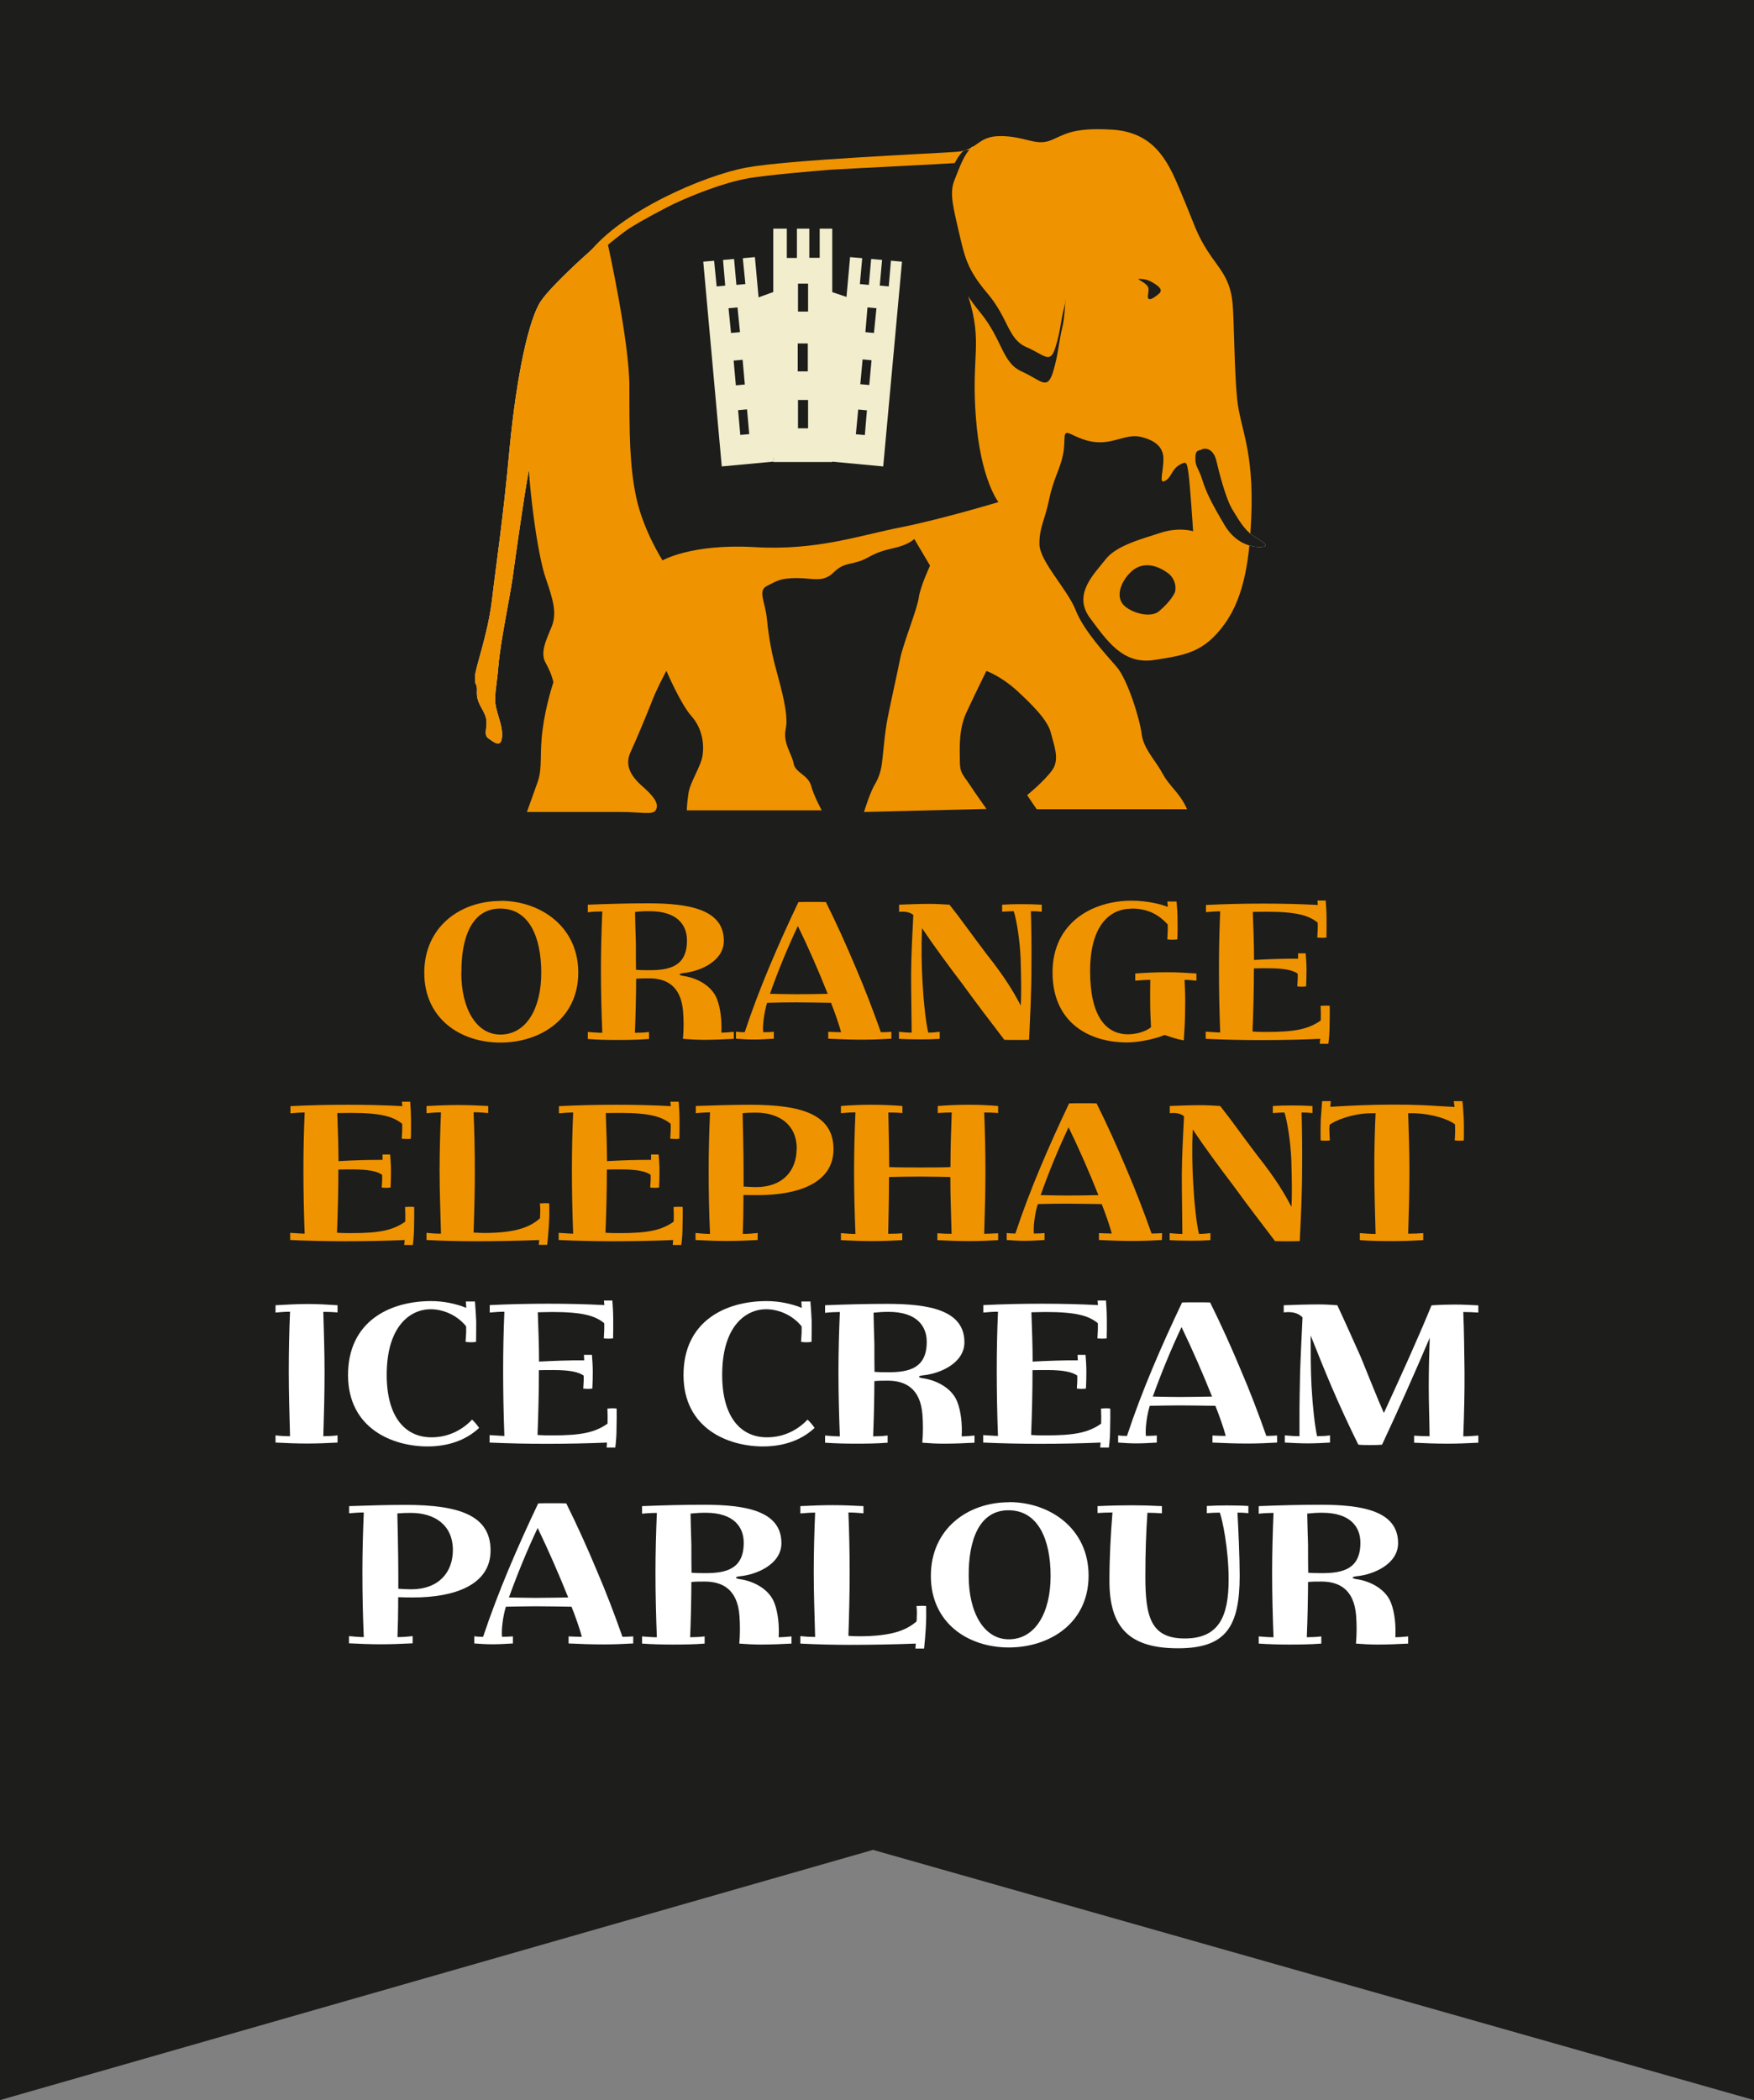 <?xml version="1.0" encoding="utf-8"?>
<!-- Generator: Adobe Illustrator 27.3.1, SVG Export Plug-In . SVG Version: 6.00 Build 0)  -->
<svg version="1.1" id="uuid-cfdae797-87ee-48fa-9c85-406f798444ae"
	 xmlns="http://www.w3.org/2000/svg" xmlns:xlink="http://www.w3.org/1999/xlink" x="0px" y="0px" viewBox="0 0 127 152"
	 style="enable-background:new 0 0 127 152;" xml:space="preserve">
<rect x="0" y="0" width="127" height="152" fill="#808080" stroke="none"/>
<style type="text/css">
	.st0{fill:#1D1D1B;}
	.st1{fill:#2D316C;}
	.st2{fill:#FFF7D8;}
	.st3{fill:#F09300;}
	.st4{fill:#F1EDCD;}
	.st5{fill:#FFFFFF;}
</style>
<polygon class="st0" points="127,152 63.21,133.89 0,152 0,0 127,0 "/>
<polygon class="st1" points="62.66,24.04 63.28,24.1 63.46,22.31 62.81,22.25 "/>
<polygon class="st1" points="52.75,22.31 52.93,24.1 53.58,24.04 53.4,22.25 "/>
<path class="st2" d="M87.03,32.51c0.47-0.14,0.88,0.18,1.04,0.83c0.16,0.69,0.65,2.67,1.14,3.5c0.49,0.81,0.87,1.47,1.48,1.91
	c0.63,0.41,1.2,0.71,0.83,0.81c-0.37,0.1-1.89,0.08-2.85-1.55c-0.97-1.63-1.34-2.4-1.61-3.26c-0.26-0.86-0.53-0.96-0.51-1.61
	c0.02-0.51,0.12-0.51,0.49-0.61"/>
<path class="st2" d="M82.41,20.2c0,0,0.49-0.08,1,0.22c0.49,0.28,0.85,0.57,0.49,0.85c-0.35,0.3-0.86,0.65-0.78,0.08
	s0.14-0.65-0.71-1.14"/>
<path class="st2" d="M45.49,15.9c-1.55,1.08-5.48,4.62-6.33,5.9c-0.86,1.28-1.75,5.33-2.26,10.64c-0.49,5.33-0.96,8.25-1.27,10.93
	c-0.32,2.67-1.22,4.91-1.24,5.64c-0.02,0.75,0.18,0.32,0.14,1.1c-0.02,0.8,0.47,1.18,0.65,1.82c0.18,0.65-0.22,1.22,0.18,1.51
	c0.41,0.29,0.9,0.69,0.98-0.04c0.08-0.73-0.21-1.3-0.41-2.14c-0.2-0.83,0.02-1.42,0.16-3.09c0.14-1.69,0.79-4.76,1.02-6.31
	c0.21-1.55,0.83-5.93,1.14-7.61c0.29-1.65,0.41-3.91,0.98-4.83c0.55-0.92,1.04-1.4,6.27-13.53"/>
<polygon class="st2" points="52.75,22.31 58.02,20.4 63.21,22.13 62.24,33.12 54.07,33.12 "/>
<rect x="55.99" y="16.55" class="st2" width="4.27" height="16.89"/>
<rect x="55.99" y="16.55" class="st2" width="4.27" height="16.89"/>
<rect x="56.97" y="16.13" class="st2" width="0.73" height="2.54"/>
<rect x="58.6" y="16.11" class="st2" width="0.75" height="2.55"/>
<rect x="57.78" y="20.53" class="st2" width="0.73" height="2.02"/>
<rect x="57.76" y="24.86" class="st2" width="0.73" height="2.02"/>
<rect x="57.78" y="28.95" class="st2" width="0.73" height="2.05"/>
<polygon class="st2" points="63.95,33.76 60.22,33.41 61.55,18.61 65.31,18.94 "/>
<polygon class="st2" points="63.95,33.76 60.22,33.41 61.55,18.61 65.31,18.94 "/>
<polygon class="st2" points="62.26,20.56 62.91,20.62 63.11,18.37 62.46,18.34 "/>
<polygon class="st2" points="63.7,20.67 64.35,20.73 64.54,18.51 63.9,18.45 "/>
<polygon class="st2" points="62.66,24.04 63.28,24.1 63.46,22.31 62.81,22.25 "/>
<rect x="61.78" y="26.63" transform="matrix(0.092 -0.996 0.996 0.092 30.084 86.89)" class="st2" width="1.8" height="0.65"/>
<polygon class="st2" points="61.97,31.43 62.62,31.49 62.77,29.7 62.14,29.64 "/>
<polygon class="st2" points="52.26,33.76 56.01,33.41 54.66,18.61 50.92,18.94 "/>
<polygon class="st2" points="52.26,33.76 56.01,33.41 54.66,18.61 50.92,18.94 "/>
<polygon class="st2" points="53.12,18.4 53.32,20.62 53.97,20.56 53.75,18.34 "/>
<polygon class="st2" points="51.67,18.51 51.89,20.73 52.51,20.67 52.32,18.45 "/>
<polygon class="st2" points="52.75,22.31 52.93,24.1 53.58,24.04 53.4,22.25 "/>
<polygon class="st2" points="53.12,26.1 53.28,27.89 53.93,27.83 53.77,26.04 "/>
<rect x="53.52" y="29.66" transform="matrix(0.996 -0.089 0.089 0.996 -2.504 4.908)" class="st2" width="0.65" height="1.8"/>
<path class="st2" d="M43.9,17.25c0,0,2.16-1.94,4.91-3.24c2.77-1.3,4.41-1.63,6.47-1.99c2.06-0.33,6.39-0.51,7.84-0.59
	c1.48-0.1,3.97-0.18,4.74-0.26c0.78-0.1,2.77-0.14-23.96,6.07"/>
<path class="st2" d="M69.77,10.9c-0.65,0.63-0.92,1.55-1.35,2.61s-0.08,2.28,0.35,4.19c0.43,1.93,0.57,2.93,2.2,4.91
	c1.63,1.99,1.57,3.62,2.99,4.27c1.42,0.63,1.85,1.42,2.28,0.06c0.41-1.34,0.41-2.2,0.7-3.34c0.28-1.12,0.36-5.9,0.36-7.53
	s-3.62-4.32-4.97-4.89C70.97,10.61,69.77,10.9,69.77,10.9"/>
<path class="st2" d="M70.38,10.63c-0.61,0.59-0.87,1.41-1.26,2.38c-0.41,0.96-0.08,2.06,0.31,3.79c0.42,1.75,0.55,2.65,2.07,4.44
	c1.53,1.81,1.47,3.28,2.79,3.87c1.34,0.57,1.73,1.28,2.12,0.06c0.39-1.22,0.39-2.01,0.67-3.03c0.27-1.02,0.33-5.35,0.33-6.82
	s-3.38-3.93-4.66-4.44C71.49,10.37,70.37,10.63,70.38,10.63"/>
<rect x="55.99" y="16.55" class="st1" width="4.27" height="16.89"/>
<polygon class="st1" points="63.95,33.76 60.22,33.41 61.55,18.61 65.31,18.94 "/>
<polygon class="st1" points="52.26,33.76 56.01,33.41 54.66,18.61 50.92,18.94 "/>
<path class="st3" d="M43.9,17.25c0,0,2.16-1.94,4.91-3.24c2.77-1.3,4.41-1.63,6.47-1.99c2.06-0.33,6.39-0.51,7.84-0.59
	c1.48-0.1,3.97-0.18,4.74-0.26c0.78-0.1,2.77-0.14-23.96,6.07"/>
<path class="st3" d="M38.95,56.53c0.34-1.02,0.1-1.95,0.34-3.75c0.24-1.81,0.78-3.4,0.78-3.4s-0.1-0.57-0.55-1.38
	c-0.47-0.79,0.1-1.81,0.45-2.71c0.34-0.93,0.1-1.83-0.45-3.42c-0.57-1.59-1.38-6.92-1.38-11.58s2.05-8.85,4.44-11.91
	c2.38-3.09,8.39-5.68,11.46-6.25c3.06-0.57,13.62-1.02,15.22-1.14c1.59-0.12,1.47-1.14,3.18-1.14s2.49,0.69,3.52,0.35
	c1.02-0.35,1.47-1.02,4.66-0.81c3.19,0.24,4.09,2.62,4.99,4.78c0.91,2.17,1.02,2.73,1.81,3.97c0.8,1.26,1.63,1.91,1.82,3.75
	c0.12,1.12,0.12,4.88,0.34,7.04c0.24,2.16,1.22,3.64,1.02,8.51c-0.12,2.83-0.45,5.68-1.93,7.72c-1.49,2.07-2.85,2.26-5.11,2.61
	c-2.26,0.34-3.4-1.38-4.66-3.07c-1.24-1.71,0.35-3.18,1.14-4.2c0.78-1.02,2.61-1.48,3.97-1.93s2.38-0.12,2.38-0.12
	s-0.22-3.4-0.34-4.21c-0.12-0.79-0.12-0.9-0.69-0.57c-0.55,0.35-0.55,0.92-1.02,1.14c-0.45,0.24-0.1-0.67-0.1-1.59
	s-0.69-1.36-1.59-1.59c-0.9-0.22-1.59,0.24-2.61,0.36c-1.02,0.12-1.81-0.24-2.5-0.57s-0.34,0.33-0.57,1.48
	c-0.24,1.14-0.69,1.71-1.02,3.3c-0.33,1.57-0.69,1.93-0.69,3.17s2.04,3.3,2.62,4.78c0.57,1.47,2.16,3.18,2.95,4.09
	c0.81,0.9,1.71,3.85,1.83,4.87s0.91,1.83,1.36,2.61c0.45,0.81,0.57,0.9,1.14,1.59s0.79,1.26,0.79,1.26H75.06l-0.69-1.02
	c0,0,1.26-1.02,1.83-1.83c0.55-0.79,0.1-1.81-0.12-2.71c-0.24-0.92-1.38-2.04-2.5-3.07c-1.14-1.02-2.16-1.38-2.16-1.38
	s-0.9,1.82-1.47,3.06c-0.57,1.26-0.45,2.73-0.45,3.52s0.22,0.92,0.67,1.59c0.45,0.69,1.26,1.82,1.26,1.82l-8.87,0.22
	c0,0,0.45-1.48,0.81-2.04c0.22-0.38,0.37-0.79,0.45-1.24c0.12-0.69,0.22-2.4,0.45-3.52c0.22-1.14,0.69-3.19,0.91-4.32
	c0.24-1.14,1.26-3.64,1.35-4.43c0.12-0.8,0.81-2.28,0.81-2.28l-1.14-1.93c0,0-0.33,0.34-1.14,0.57c-0.79,0.22-1.24,0.22-2.26,0.79
	c-1.02,0.57-1.59,0.24-2.4,1.02c-0.79,0.81-1.48,0.45-2.71,0.45s-1.47,0.23-2.16,0.57c-0.69,0.35-0.12,1.14,0,2.4
	c0.12,1.24,0.34,2.5,0.69,3.74c0.33,1.25,0.9,3.18,0.67,4.21c-0.22,1.02,0.45,1.81,0.57,2.49c0.12,0.69,1.02,0.81,1.26,1.59
	c0.21,0.79,0.78,1.81,0.78,1.81h-9.77c0,0,0-0.45,0.12-1.24c0.12-0.81,0.9-1.93,1.02-2.73c0.12-0.79,0-1.93-0.79-2.83
	c-0.81-0.9-1.83-3.3-1.83-3.3s-0.79,1.47-1.12,2.4c-0.36,0.9-1.02,2.5-1.49,3.52c-0.45,1.02,0.12,1.81,1.04,2.59
	c0.9,0.81,1,1.26,0.79,1.59c-0.24,0.35-1.02,0.12-2.5,0.12h-6.82c0,0,0.45-1.24,0.81-2.26 M84.6,41.51
	c-0.9-0.69-1.96-0.87-2.75-0.08c-0.81,0.81-1.08,1.89-0.39,2.46s1.93,0.81,2.46,0.35c0.92-0.77,1.16-1.39,1.16-1.39
	c0.18-0.85-0.47-1.34-0.47-1.34"/>
<path class="st0" d="M87.03,32.51c0.47-0.14,0.88,0.18,1.04,0.83c0.16,0.69,0.65,2.67,1.14,3.5c0.49,0.81,0.87,1.47,1.48,1.91
	c0.63,0.41,1.2,0.71,0.83,0.81c-0.37,0.1-1.89,0.08-2.85-1.55c-0.97-1.63-1.34-2.4-1.61-3.26c-0.26-0.86-0.53-0.96-0.51-1.61
	c0.02-0.51,0.12-0.51,0.49-0.61"/>
<path class="st3" d="M45.49,15.9c-1.55,1.08-5.48,4.62-6.33,5.9c-0.86,1.28-1.75,5.33-2.26,10.64c-0.49,5.33-0.96,8.25-1.27,10.93
	c-0.32,2.67-1.22,4.91-1.24,5.64c-0.02,0.75,0.18,0.32,0.14,1.1c-0.02,0.8,0.47,1.18,0.65,1.82c0.18,0.65-0.22,1.22,0.18,1.51
	c0.41,0.29,0.9,0.69,0.98-0.04c0.08-0.73-0.21-1.3-0.41-2.14c-0.2-0.83,0.02-1.42,0.16-3.09c0.14-1.69,0.79-4.76,1.02-6.31
	c0.21-1.55,0.83-5.93,1.14-7.61c0.29-1.65,0.41-3.91,0.98-4.83c0.55-0.92,1.04-1.4,6.27-13.53"/>
<path class="st0" d="M44.02,17.72c0,0,1.55,6.98,1.55,10.24s0,5.78,0.51,8.1c0.51,2.34,1.89,4.5,1.89,4.5s2.09-1.22,6.65-0.96
	c4.56,0.27,7.66-0.87,10.69-1.45c3.01-0.61,6.98-1.81,6.98-1.81s-1.3-1.65-1.63-6.13c-0.35-4.48,0.51-5.33-0.53-8.69
	c-1.02-3.38,0-4.48-0.18-6.82c-0.16-2.32,0.18-3.01-0.42-2.93c-0.61,0.08-8.14,0.43-9.32,0.51c-1.12,0.08-4.64,0.39-5.96,0.61
	c-1.97,0.34-4.21,1.3-5.17,1.73c-0.94,0.43-2.67,1.38-3.36,1.81C45.03,16.86,44.01,17.73,44.02,17.72"/>
<polygon class="st4" points="52.75,22.31 58.02,20.4 63.21,22.13 62.24,33.12 54.07,33.12 "/>
<rect x="55.99" y="16.55" class="st4" width="4.27" height="16.89"/>
<rect x="57.76" y="24.86" class="st0" width="0.73" height="2.02"/>
<rect x="57.78" y="28.95" class="st0" width="0.73" height="2.05"/>
<polygon class="st4" points="63.95,33.76 60.22,33.41 61.55,18.61 65.31,18.94 "/>
<polygon class="st0" points="62.66,24.04 63.28,24.1 63.46,22.31 62.81,22.25 "/>
<rect x="61.78" y="26.63" transform="matrix(0.092 -0.996 0.996 0.092 30.084 86.89)" class="st0" width="1.8" height="0.65"/>
<polygon class="st0" points="61.97,31.43 62.62,31.49 62.77,29.7 62.14,29.64 "/>
<polygon class="st4" points="52.26,33.76 56.01,33.41 54.66,18.61 50.92,18.94 "/>
<polygon class="st0" points="52.75,22.31 52.93,24.1 53.58,24.04 53.4,22.25 "/>
<polygon class="st0" points="53.12,26.1 53.28,27.89 53.93,27.83 53.77,26.04 "/>
<rect x="53.52" y="29.66" transform="matrix(0.996 -0.089 0.089 0.996 -2.504 4.908)" class="st0" width="0.65" height="1.8"/>
<path class="st0" d="M69.77,10.9c-0.65,0.63-0.92,1.55-1.35,2.61s-0.08,2.28,0.35,4.19c0.43,1.93,0.57,2.93,2.2,4.91
	c1.63,1.99,1.57,3.62,2.99,4.27c1.42,0.63,1.85,1.42,2.28,0.06c0.41-1.34,0.41-2.2,0.7-3.34c0.28-1.12,0.36-5.9,0.36-7.53
	s-3.62-4.32-4.97-4.89C70.97,10.61,69.77,10.9,69.77,10.9"/>
<path class="st3" d="M70.38,10.63c-0.61,0.59-0.87,1.41-1.26,2.38c-0.41,0.96-0.08,2.06,0.31,3.79c0.42,1.75,0.55,2.65,2.07,4.44
	c1.53,1.81,1.47,3.28,2.79,3.87c1.34,0.57,1.73,1.28,2.12,0.06c0.39-1.22,0.39-2.01,0.67-3.03c0.27-1.02,0.33-5.35,0.33-6.82
	s-3.38-3.93-4.66-4.44C71.49,10.37,70.37,10.63,70.38,10.63"/>
<path class="st0" d="M82.41,20.2c0,0,0.49-0.08,1,0.22c0.49,0.28,0.85,0.57,0.49,0.85c-0.35,0.3-0.86,0.65-0.78,0.08
	s0.14-0.65-0.71-1.14"/>
<rect x="56.97" y="16.13" class="st0" width="0.73" height="2.54"/>
<rect x="58.6" y="16.11" class="st0" width="0.75" height="2.55"/>
<rect x="57.78" y="20.53" class="st0" width="0.73" height="2.02"/>
<polygon class="st0" points="53.12,18.4 53.32,20.62 53.97,20.56 53.75,18.34 "/>
<polygon class="st0" points="51.67,18.51 51.89,20.73 52.51,20.67 52.32,18.45 "/>
<polygon class="st0" points="62.26,20.56 62.91,20.62 63.11,18.37 62.46,18.34 "/>
<polygon class="st0" points="63.7,20.67 64.35,20.73 64.54,18.51 63.9,18.45 "/>
<path class="st3" d="M36.26,65.2c2.84,0,5.61,1.84,5.61,5.19s-2.75,5.07-5.64,5.07s-5.51-1.73-5.51-5.05s2.59-5.2,5.52-5.2h0.01
	L36.26,65.2z M33.4,70.41c0,2.58,1.08,4.47,2.83,4.47c1.88,0,2.96-1.89,2.96-4.47s-0.87-4.65-2.97-4.65s-2.83,2.17-2.81,4.63l0,0
	L33.4,70.41z"/>
<path class="st3" d="M42.56,65.48c1.47-0.06,2.93-0.1,4.37-0.1c2.99,0,5.48,0.45,5.48,2.71c0,1.49-1.73,2.21-2.88,2.33
	c-0.41,0.04-0.44,0.16-0.03,0.22c0.86,0.12,2.02,0.64,2.42,1.68c0.26,0.68,0.35,1.6,0.31,2.42c0.28,0,0.61-0.03,0.9-0.06v0.51
	c-0.73,0.04-1.46,0.07-2.18,0.07c-0.45,0-1.03-0.03-1.5-0.07c0.06-0.64,0.06-1.35,0.01-1.98c-0.15-1.88-1.24-2.4-2.45-2.4
	c-0.32,0-0.63,0-0.95,0.03c0,0.38-0.01,1.3-0.03,2.1c-0.01,0.61-0.04,1.19-0.06,1.81c0.34,0,0.7-0.01,1.02-0.06v0.51
	c-0.74,0.06-1.52,0.07-2.26,0.07s-1.44-0.01-2.17-0.07v-0.51c0.35,0.03,0.7,0.06,1.05,0.06c-0.06-1.51-0.1-3.03-0.1-4.54
	c0-1.41,0.04-2.83,0.1-4.24c-0.33,0-0.71,0.01-1.05,0.06v-0.52L42.56,65.48z M49.74,68.06c0-1.08-0.67-2.11-2.7-2.11
	c-0.38,0-0.7,0.01-1.06,0.06c0.01,0.74,0.04,1.46,0.06,2.23c0,0.68,0,1.3,0.01,1.95c0.35,0.03,0.66,0.03,0.99,0.03
	c1.46,0,2.7-0.29,2.7-2.14l0,0V68.06z"/>
<path class="st3" d="M64.53,75.18c-0.67,0.04-1.4,0.07-2.08,0.07c-0.83,0-1.65-0.03-2.48-0.07v-0.5c0.31,0.01,0.63,0.03,0.93,0.03
	c-0.13-0.51-0.5-1.56-0.73-2.13c-0.84-0.01-1.69-0.03-2.53-0.03c-0.68,0-1.41,0.01-2.1,0.03c-0.2,0.66-0.34,1.62-0.28,2.13
	c0.26,0,0.52-0.01,0.77-0.03v0.5c-0.48,0.03-0.98,0.06-1.46,0.06c-0.44,0-0.86-0.03-1.28-0.06v-0.51c0.19,0.03,0.44,0.04,0.63,0.04
	c1.05-3.18,2.45-6.39,3.89-9.42c0.25-0.01,0.63-0.01,1.01-0.01s0.74,0,0.98,0.01c0.76,1.53,1.47,3.1,2.14,4.69
	c0.67,1.56,1.28,3.15,1.84,4.73c0.25,0,0.52-0.01,0.76-0.03v0.5L64.53,75.18z M55.75,71.93c0.63,0.01,1.27,0.03,1.88,0.03
	c0.76,0,1.54-0.01,2.3-0.03c-0.67-1.68-1.38-3.31-2.16-4.91C57.03,68.59,56.34,70.25,55.75,71.93z"/>
<path class="st3" d="M65.08,65.48c0.73-0.03,1.53-0.06,2.23-0.06c0.51,0,0.95,0.03,1.44,0.06c0.89,1.12,1.56,2.1,2.68,3.57
	c1.37,1.73,1.98,2.78,2.48,3.73c0.04-0.8,0.04-1.56-0.01-3.39c-0.06-1.43-0.31-2.87-0.5-3.44c-0.29,0-0.6,0.03-0.84,0.04v-0.51
	c0.44-0.03,0.9-0.04,1.37-0.04s1.02,0.01,1.5,0.04v0.51c-0.26-0.03-0.52-0.04-0.79-0.04c0.03,0.87,0.06,2.61,0.04,4.15
	c0,1.72-0.09,3.42-0.17,5.16c-0.28,0.01-0.58,0.01-0.89,0.01s-0.6,0-0.9-0.01c-0.98-1.28-2.04-2.67-3.02-4.02
	c-1.02-1.34-2.08-2.78-2.94-4.06c-0.06,1.33-0.04,2.67,0.04,3.99c0.07,1.3,0.22,2.75,0.41,3.57c0.28,0,0.57-0.03,0.83-0.06v0.51
	c-0.45,0.03-0.89,0.04-1.35,0.04c-0.51,0-1.09-0.01-1.6-0.04v-0.51c0.31,0.03,0.63,0.06,0.92,0.06c-0.01-1.43-0.04-2.84-0.04-4.27
	c0.01-1.43,0.09-2.81,0.16-4.25c-0.29-0.23-0.67-0.26-1.03-0.22v-0.51L65.08,65.48z"/>
<path class="st3" d="M81.92,65.77c-1.6,0-2.99,1.25-2.99,4.52s1.15,4.57,2.75,4.57c0.55,0,1.24-0.17,1.66-0.51
	c-0.03-0.61-0.06-1.17-0.06-1.78c-0.01-0.55,0-1.09,0.01-1.65c-0.34,0-0.74,0.03-1.09,0.06v-0.52c0.77-0.06,1.57-0.09,2.33-0.09
	c0.7,0,1.4,0.04,2.1,0.09v0.52c-0.29-0.03-0.57-0.06-0.86-0.06c0.03,0.66,0.06,1.33,0.04,1.98c0,0.84-0.04,1.57-0.1,2.4
	c-0.45-0.07-0.92-0.23-1.38-0.39c-0.7,0.29-1.88,0.54-2.72,0.54c-2.77,0-5.4-1.44-5.4-5.07s2.93-5.19,5.71-5.19
	c1.14,0,2.13,0.25,2.64,0.45l-0.04-0.39h0.67c0.04,0.39,0.07,0.87,0.07,1.28c0.01,0.44,0.01,0.98-0.01,1.46
	c-0.22,0.03-0.47,0.03-0.73,0c0.03-0.42,0.04-0.79,0.03-1.08c-0.54-0.58-1.28-1.15-2.61-1.15h-0.01L81.92,65.77z"/>
<path class="st3" d="M95.56,75.55l0.03-0.36c-1.35,0.06-2.84,0.09-4.31,0.09c-1.33,0-2.67-0.03-3.98-0.09v-0.52
	c0.31,0.01,0.76,0.06,1.05,0.06c-0.06-1.53-0.09-3.09-0.09-4.63c0-1.38,0.03-2.77,0.09-4.14c-0.35,0-0.68,0.03-1.03,0.06V65.5
	c1.38-0.07,2.8-0.1,4.14-0.1s2.69,0.03,3.96,0.1l-0.03-0.32h0.6c0.03,0.42,0.06,0.86,0.06,1.28c0.01,0.47,0,0.93-0.01,1.4
	c-0.22,0.03-0.47,0.01-0.66,0c0.03-0.42,0.04-0.73,0.03-1.08c-0.64-0.52-1.52-0.79-3.69-0.79c-0.35,0-0.67,0.01-1.01,0.01
	c0.04,1.17,0.09,2.37,0.09,3.48c1.09-0.06,2.17-0.1,3.19-0.09V69h0.55c0.03,0.39,0.06,0.8,0.06,1.17c0,0.41-0.01,0.82-0.03,1.22
	c-0.2,0.03-0.44,0.03-0.64,0c0.03-0.34,0.04-0.63,0.03-0.92c-0.36-0.25-0.95-0.39-2.16-0.39c-0.34,0-0.66,0-1.01,0.01
	c0,1.57-0.04,3.09-0.1,4.57c0.36,0.03,0.7,0.03,1.05,0.03c1.98,0,2.99-0.19,3.89-0.83c0.01-0.32,0.01-0.68-0.01-1.06
	c0.23-0.01,0.44-0.03,0.66,0c0.01,0.39,0,0.86-0.01,1.4c0,0.45-0.03,0.92-0.09,1.35L95.56,75.55L95.56,75.55z"/>
<path class="st3" d="M29.27,90.11l0.03-0.36c-1.35,0.06-2.84,0.09-4.31,0.09c-1.33,0-2.67-0.03-3.98-0.09v-0.52
	c0.31,0.01,0.76,0.06,1.05,0.06c-0.06-1.53-0.09-3.09-0.09-4.63c0-1.38,0.03-2.77,0.09-4.14c-0.35,0-0.68,0.03-1.03,0.06v-0.52
	c1.38-0.07,2.8-0.1,4.14-0.1s2.69,0.03,3.96,0.1l-0.03-0.32h0.6c0.03,0.42,0.06,0.86,0.06,1.28c0.01,0.47,0,0.93-0.01,1.4
	c-0.22,0.03-0.47,0.01-0.66,0c0.03-0.42,0.04-0.73,0.03-1.08c-0.64-0.52-1.51-0.79-3.69-0.79c-0.35,0-0.67,0.01-1.01,0.01
	c0.04,1.17,0.09,2.37,0.09,3.48c1.09-0.06,2.17-0.1,3.19-0.09v-0.39h0.55c0.03,0.39,0.06,0.8,0.06,1.17c0,0.41-0.01,0.82-0.03,1.22
	c-0.2,0.03-0.44,0.03-0.64,0c0.03-0.34,0.04-0.63,0.03-0.92c-0.36-0.25-0.95-0.39-2.16-0.39c-0.34,0-0.66,0-1.01,0.01
	c0,1.57-0.04,3.09-0.1,4.57c0.36,0.03,0.7,0.03,1.05,0.03c1.98,0,2.99-0.19,3.89-0.83c0.01-0.32,0.01-0.68-0.01-1.06
	c0.23-0.01,0.44-0.03,0.66,0c0.01,0.39,0,0.86-0.01,1.4c0,0.45-0.03,0.92-0.09,1.35L29.27,90.11L29.27,90.11z"/>
<path class="st3" d="M30.9,80.05c0.77-0.04,1.53-0.07,2.27-0.07s1.46,0.03,2.18,0.07v0.51c-0.35-0.03-0.7-0.06-1.06-0.06
	c0.06,1.43,0.09,2.86,0.09,4.28c0,1.5-0.04,2.99-0.09,4.43c0.25,0.01,0.5,0.03,0.74,0.03c2.45,0,3.39-0.48,4.06-1.05
	c0.03-0.19,0.01-0.35,0.03-0.55c0-0.17-0.01-0.36-0.03-0.54c0.25-0.01,0.45-0.03,0.68,0c0.01,0.51,0.01,0.98-0.03,1.62
	c-0.03,0.45-0.07,0.93-0.12,1.38h-0.61l0.03-0.35c-1.53,0.06-3.1,0.09-4.66,0.09c-1.15,0-2.33-0.03-3.5-0.09v-0.52
	c0.36,0.04,0.7,0.06,1.05,0.06c-0.04-1.51-0.1-3.04-0.1-4.57c0-1.4,0.04-2.8,0.1-4.21c-0.32,0-0.68,0.03-1.05,0.06v-0.51L30.9,80.05
	z"/>
<path class="st3" d="M48.71,90.11l0.03-0.36c-1.35,0.06-2.84,0.09-4.31,0.09c-1.33,0-2.67-0.03-3.98-0.09v-0.52
	c0.31,0.01,0.76,0.06,1.05,0.06c-0.06-1.53-0.09-3.09-0.09-4.63c0-1.38,0.03-2.77,0.09-4.14c-0.35,0-0.68,0.03-1.03,0.06v-0.52
	c1.38-0.07,2.8-0.1,4.14-0.1s2.69,0.03,3.96,0.1l-0.03-0.32h0.6c0.03,0.42,0.06,0.86,0.06,1.28c0.01,0.47,0,0.93-0.01,1.4
	c-0.22,0.03-0.47,0.01-0.66,0c0.03-0.42,0.04-0.73,0.03-1.08c-0.64-0.52-1.52-0.79-3.69-0.79c-0.35,0-0.67,0.01-1.01,0.01
	c0.04,1.17,0.09,2.37,0.09,3.48c1.09-0.06,2.17-0.1,3.19-0.09v-0.39h0.55c0.03,0.39,0.06,0.8,0.06,1.17c0,0.41-0.01,0.82-0.03,1.22
	c-0.2,0.03-0.44,0.03-0.64,0c0.03-0.34,0.04-0.63,0.03-0.92c-0.36-0.25-0.95-0.39-2.16-0.39c-0.34,0-0.66,0-1.01,0.01
	c0,1.57-0.04,3.09-0.1,4.57c0.36,0.03,0.7,0.03,1.05,0.03c1.98,0,2.99-0.19,3.89-0.83c0.01-0.32,0.01-0.68-0.01-1.06
	c0.23-0.01,0.44-0.03,0.66,0c0.01,0.39,0,0.86-0.01,1.4c0,0.45-0.03,0.92-0.09,1.35h-0.61L48.71,90.11z"/>
<path class="st3" d="M50.36,80.05c1.19-0.04,2.65-0.09,3.96-0.09c3.82,0,6.03,0.74,6.03,3.22s-2.62,3.32-5.46,3.32
	c-0.36,0-0.68,0-1.06-0.01c0,0.39,0,0.83-0.01,1.25c0,0.52-0.03,0.96-0.04,1.57c0.32,0,0.74-0.03,1.08-0.07v0.51
	c-0.77,0.04-1.5,0.07-2.24,0.07s-1.51-0.03-2.26-0.07v-0.51c0.35,0.03,0.7,0.07,1.05,0.07c-0.07-1.54-0.1-3.07-0.1-4.6
	c0-1.4,0.04-2.8,0.1-4.2c-0.34,0-0.7,0.03-1.03,0.06v-0.52L50.36,80.05z M57.69,83.15c0-1.76-1.28-2.62-2.97-2.62
	c-0.32,0-0.66,0.01-0.95,0.04c0.03,1.02,0.04,2.01,0.06,3.04c0.01,0.77,0.01,1.53,0.01,2.27c0.31,0.01,0.6,0.04,0.9,0.04
	c1.97,0,2.94-1.22,2.94-2.77l0,0H57.69z"/>
<path class="st3" d="M60.89,80.05c0.73-0.06,1.46-0.09,2.19-0.09s1.53,0.03,2.26,0.09v0.51c-0.32-0.03-0.71-0.04-1.02-0.04
	c0.03,1.33,0.06,2.64,0.06,3.95c0.77,0.03,1.53,0.03,2.3,0.03c0.71,0,1.43,0,2.14-0.03c0-1.31,0.04-2.62,0.09-3.95
	c-0.34,0-0.67,0.01-1.01,0.04v-0.51c0.74-0.06,1.53-0.09,2.27-0.09c0.7,0,1.41,0.03,2.1,0.09v0.51c-0.31-0.03-0.7-0.04-1.01-0.04
	c0.06,1.4,0.09,2.81,0.09,4.22c0,1.51-0.04,3.04-0.09,4.56c0.31,0,0.7-0.03,1.01-0.04v0.5c-0.68,0.04-1.4,0.07-2.1,0.07
	c-0.77,0-1.53-0.03-2.3-0.07v-0.5c0.35,0.03,0.73,0.04,1.03,0.04c-0.03-1.35-0.09-2.74-0.09-4.11c-0.61-0.01-1.37-0.03-2.14-0.03
	s-1.53,0.01-2.3,0.03c0,1.37-0.03,2.74-0.06,4.11c0.34,0,0.7-0.01,1.02-0.04v0.5c-0.7,0.04-1.49,0.07-2.2,0.07s-1.49-0.03-2.24-0.07
	v-0.51c0.33,0.03,0.71,0.06,1.05,0.06c-0.06-1.51-0.1-3.04-0.1-4.56c0-1.41,0.04-2.83,0.1-4.24c-0.35,0-0.7,0.03-1.05,0.06
	L60.89,80.05L60.89,80.05z"/>
<path class="st3" d="M84.13,89.75c-0.67,0.04-1.4,0.07-2.08,0.07c-0.83,0-1.65-0.03-2.48-0.07v-0.5c0.31,0.01,0.63,0.03,0.93,0.03
	c-0.13-0.51-0.5-1.56-0.73-2.13c-0.84-0.01-1.69-0.03-2.53-0.03c-0.68,0-1.41,0.01-2.1,0.03c-0.2,0.66-0.34,1.62-0.28,2.13
	c0.26,0,0.52-0.01,0.77-0.03v0.5c-0.48,0.03-0.98,0.06-1.46,0.06c-0.44,0-0.86-0.03-1.28-0.06v-0.51c0.19,0.03,0.44,0.04,0.63,0.04
	c1.05-3.18,2.45-6.39,3.89-9.42c0.25-0.01,0.63-0.01,1.01-0.01s0.74,0,0.98,0.01c0.76,1.53,1.47,3.1,2.14,4.69
	c0.67,1.56,1.28,3.15,1.84,4.73c0.25,0,0.52-0.01,0.76-0.03L84.13,89.75L84.13,89.75z M75.35,86.5c0.63,0.01,1.27,0.03,1.88,0.03
	c0.76,0,1.54-0.01,2.3-0.03c-0.67-1.68-1.38-3.31-2.16-4.91C76.63,83.16,75.94,84.82,75.35,86.5z"/>
<path class="st3" d="M84.68,80.05c0.73-0.03,1.53-0.06,2.23-0.06c0.51,0,0.95,0.03,1.44,0.06c0.89,1.12,1.56,2.1,2.68,3.57
	c1.37,1.73,1.98,2.78,2.48,3.73c0.04-0.8,0.04-1.56-0.01-3.39c-0.06-1.43-0.31-2.87-0.5-3.44c-0.29,0-0.6,0.03-0.84,0.04v-0.51
	c0.44-0.03,0.9-0.04,1.37-0.04s1.02,0.01,1.5,0.04v0.51c-0.26-0.03-0.52-0.04-0.79-0.04c0.03,0.87,0.06,2.61,0.04,4.15
	c0,1.72-0.09,3.42-0.17,5.16c-0.28,0.01-0.58,0.01-0.89,0.01s-0.6,0-0.9-0.01c-0.98-1.28-2.04-2.67-3.02-4.02
	c-1.02-1.34-2.08-2.78-2.94-4.06c-0.06,1.33-0.04,2.67,0.04,3.99c0.07,1.3,0.22,2.75,0.41,3.57c0.28,0,0.57-0.03,0.83-0.06v0.51
	c-0.45,0.03-0.89,0.04-1.35,0.04c-0.51,0-1.09-0.01-1.6-0.04v-0.51c0.31,0.03,0.63,0.06,0.92,0.06c-0.01-1.43-0.04-2.84-0.04-4.27
	c0.01-1.43,0.09-2.81,0.16-4.25c-0.29-0.23-0.67-0.26-1.03-0.22v-0.51L84.68,80.05z"/>
<path class="st3" d="M105.89,79.7c0.04,0.39,0.07,0.8,0.09,1.19c0.03,0.61,0.01,1.11,0.01,1.65c-0.19,0.03-0.38,0.03-0.66,0
	c0.01-0.17,0.03-0.45,0.03-0.61c0-0.17,0-0.39-0.01-0.55c-0.45-0.36-1.62-0.76-2.87-0.8c-0.17,0-0.38-0.01-0.52-0.01
	c0.04,1.37,0.09,2.74,0.09,4.12c0,1.53-0.04,3.07-0.09,4.6c0.36,0,0.73-0.01,1.09-0.04v0.51c-0.73,0.04-1.46,0.07-2.19,0.07
	c-0.8,0-1.6-0.01-2.4-0.07v-0.51c0.38,0.03,0.76,0.06,1.14,0.06c-0.04-1.53-0.09-3.09-0.09-4.62c-0.01-1.3,0.03-2.83,0.09-4.12
	c-0.16,0-0.35,0.01-0.5,0.01c-1.22,0.04-2.42,0.51-2.83,0.83c-0.01,0.16-0.03,0.36-0.01,0.52c0,0.19,0.01,0.44,0.03,0.61
	c-0.22,0.03-0.47,0.03-0.67,0c-0.01-0.5-0.01-1.01,0.01-1.51c0.03-0.44,0.07-0.89,0.1-1.33h0.63l-0.04,0.41
	c1.46-0.09,3-0.16,4.49-0.16c0.76,0,1.5,0.01,2.24,0.04c0.76,0.04,1.51,0.09,2.27,0.13l-0.06-0.42L105.89,79.7L105.89,79.7z"/>
<path class="st5" d="M19.95,94.47c0.78-0.04,1.55-0.09,2.31-0.09c0.72,0,1.45,0.04,2.18,0.09v0.52c-0.33-0.03-0.7-0.04-1.03-0.04
	c0.04,1.43,0.09,2.9,0.09,4.34c0,1.55-0.04,3.11-0.09,4.66c0.31,0,0.72-0.02,1.03-0.06v0.52c-0.69,0.04-1.49,0.07-2.21,0.07
	c-0.76,0-1.49-0.03-2.28-0.07v-0.52c0.34,0.04,0.7,0.06,1.05,0.06c-0.04-1.55-0.09-3.12-0.09-4.67c0-1.45,0.03-2.9,0.09-4.34
	c-0.34,0-0.7,0.03-1.05,0.06v-0.52L19.95,94.47z"/>
<path class="st5" d="M34.39,94.21c0.04,0.45,0.07,0.99,0.09,1.43c0,0.52,0,0.99-0.01,1.48c-0.22,0.04-0.52,0.04-0.76,0
	c0.01-0.22,0.03-0.43,0.04-0.64c0-0.13,0.01-0.33,0-0.48c-0.55-0.7-1.52-1.24-2.58-1.24c-1.4,0-3.17,1.15-3.17,4.75
	c0,3.08,1.36,4.52,3.24,4.52c1.27,0,2.27-0.57,2.94-1.28c0.18,0.16,0.4,0.43,0.51,0.6c-0.97,0.91-2.28,1.34-3.73,1.34
	c-2.54,0-5.76-1.3-5.76-5.17s3-5.35,6.02-5.35c0.91,0,1.79,0.19,2.54,0.49l-0.03-0.46h0.67L34.39,94.21z"/>
<path class="st5" d="M43.92,104.78l0.03-0.37c-1.39,0.06-2.91,0.09-4.42,0.09c-1.36,0-2.73-0.03-4.08-0.09v-0.54
	c0.31,0.01,0.78,0.06,1.07,0.06c-0.06-1.57-0.09-3.17-0.09-4.75c0-1.42,0.03-2.84,0.09-4.24c-0.36,0-0.7,0.03-1.06,0.06v-0.54
	c1.42-0.07,2.87-0.1,4.24-0.1s2.76,0.03,4.06,0.1l-0.03-0.33h0.61c0.03,0.43,0.06,0.88,0.06,1.31c0.01,0.48,0,0.96-0.01,1.43
	c-0.22,0.03-0.48,0.02-0.67,0c0.03-0.43,0.04-0.75,0.03-1.1c-0.66-0.54-1.55-0.81-3.78-0.81c-0.36,0-0.69,0.02-1.03,0.02
	c0.04,1.19,0.09,2.43,0.09,3.57c1.12-0.06,2.22-0.1,3.27-0.09l-0.02-0.4h0.58c0.03,0.4,0.06,0.82,0.06,1.19
	c0,0.42-0.01,0.84-0.03,1.25c-0.21,0.03-0.45,0.03-0.66,0c0.03-0.34,0.04-0.64,0.03-0.94c-0.37-0.25-0.97-0.4-2.21-0.4
	c-0.34,0-0.67,0-1.03,0.01c0,1.61-0.04,3.17-0.1,4.69c0.37,0.03,0.72,0.03,1.08,0.03c2.03,0,3.06-0.19,3.99-0.85
	c0.01-0.33,0.01-0.7-0.01-1.09c0.24-0.02,0.45-0.03,0.67,0c0.01,0.4,0,0.88-0.01,1.43c0,0.46-0.03,0.94-0.09,1.39h-0.63
	L43.92,104.78z"/>
<path class="st5" d="M58.68,94.21c0.04,0.45,0.07,0.99,0.09,1.43c0,0.52,0,0.99-0.01,1.48c-0.22,0.04-0.52,0.04-0.76,0
	c0.01-0.22,0.03-0.43,0.04-0.64c0-0.13,0.01-0.33,0-0.48c-0.55-0.7-1.52-1.24-2.58-1.24c-1.4,0-3.17,1.15-3.17,4.75
	c0,3.08,1.36,4.52,3.24,4.52c1.27,0,2.27-0.57,2.94-1.28c0.18,0.16,0.4,0.43,0.51,0.6c-0.97,0.91-2.28,1.34-3.73,1.34
	c-2.54,0-5.76-1.3-5.76-5.17s3-5.35,6.02-5.35c0.91,0,1.79,0.19,2.54,0.49l-0.03-0.46h0.67L58.68,94.21z"/>
<path class="st5" d="M59.74,94.47c1.51-0.06,3-0.1,4.48-0.1c3.06,0,5.61,0.46,5.61,2.78c0,1.52-1.78,2.27-2.96,2.39
	c-0.42,0.04-0.45,0.16-0.03,0.22c0.88,0.12,2.08,0.66,2.48,1.72c0.27,0.7,0.36,1.64,0.31,2.48c0.28,0,0.63-0.03,0.93-0.06v0.52
	c-0.75,0.04-1.49,0.07-2.24,0.07c-0.46,0-1.06-0.03-1.54-0.07c0.06-0.66,0.06-1.39,0.01-2.03c-0.15-1.93-1.27-2.46-2.51-2.46
	c-0.33,0-0.64,0-0.97,0.03c0,0.39-0.01,1.33-0.03,2.15c-0.01,0.63-0.04,1.22-0.06,1.85c0.34,0,0.72-0.02,1.05-0.06v0.52
	c-0.76,0.06-1.55,0.07-2.31,0.07s-1.48-0.02-2.22-0.07v-0.52c0.36,0.03,0.72,0.06,1.07,0.06c-0.06-1.55-0.1-3.11-0.1-4.66
	c0-1.45,0.04-2.9,0.1-4.34c-0.34,0-0.73,0.02-1.07,0.06v-0.54V94.47z M67.1,97.11c0-1.1-0.69-2.16-2.76-2.16
	c-0.39,0-0.72,0.02-1.09,0.06c0.01,0.76,0.04,1.49,0.06,2.28c0,0.7,0,1.33,0.01,2c0.36,0.03,0.67,0.03,1.02,0.03
	c1.49,0,2.76-0.3,2.76-2.19C67.1,97.13,67.1,97.11,67.1,97.11z"/>
<path class="st5" d="M79.66,104.78l0.03-0.37c-1.39,0.06-2.91,0.09-4.42,0.09c-1.36,0-2.73-0.03-4.08-0.09v-0.54
	c0.31,0.01,0.78,0.06,1.07,0.06c-0.06-1.57-0.09-3.17-0.09-4.75c0-1.42,0.03-2.84,0.09-4.24c-0.36,0-0.7,0.03-1.06,0.06v-0.54
	c1.42-0.07,2.87-0.1,4.24-0.1s2.76,0.03,4.06,0.1l-0.03-0.33h0.61c0.03,0.43,0.06,0.88,0.06,1.31c0.01,0.48,0,0.96-0.01,1.43
	c-0.22,0.03-0.48,0.02-0.67,0c0.03-0.43,0.04-0.75,0.03-1.1c-0.66-0.54-1.55-0.81-3.78-0.81c-0.36,0-0.69,0.02-1.03,0.02
	c0.04,1.19,0.09,2.43,0.09,3.57c1.12-0.06,2.22-0.1,3.27-0.09l-0.02-0.4h0.58c0.03,0.4,0.06,0.82,0.06,1.19
	c0,0.42-0.01,0.84-0.03,1.25c-0.21,0.03-0.45,0.03-0.66,0c0.03-0.34,0.04-0.64,0.03-0.94c-0.37-0.25-0.97-0.4-2.21-0.4
	c-0.34,0-0.67,0-1.03,0.01c0,1.61-0.04,3.17-0.1,4.69c0.37,0.03,0.72,0.03,1.08,0.03c2.03,0,3.06-0.19,3.99-0.85
	c0.01-0.33,0.01-0.7-0.01-1.09c0.24-0.02,0.45-0.03,0.67,0c0.01,0.4,0,0.88-0.01,1.43c0,0.46-0.03,0.94-0.09,1.39h-0.63
	L79.66,104.78z"/>
<path class="st5" d="M92.47,104.41c-0.69,0.04-1.43,0.07-2.14,0.07c-0.85,0-1.69-0.03-2.54-0.07v-0.51
	c0.31,0.01,0.64,0.03,0.96,0.03c-0.13-0.52-0.51-1.6-0.75-2.18c-0.87-0.01-1.73-0.03-2.6-0.03c-0.7,0-1.45,0.02-2.15,0.03
	c-0.21,0.67-0.34,1.66-0.28,2.18c0.27,0,0.54-0.02,0.79-0.03v0.51c-0.49,0.03-1,0.06-1.49,0.06c-0.45,0-0.88-0.03-1.31-0.06v-0.52
	c0.19,0.03,0.45,0.04,0.64,0.04c1.07-3.25,2.51-6.55,3.99-9.66c0.25-0.01,0.64-0.01,1.03-0.01s0.76,0,1,0.01
	c0.78,1.57,1.51,3.18,2.19,4.81c0.69,1.6,1.31,3.23,1.88,4.85c0.25,0,0.54-0.02,0.78-0.03V104.41z M83.47,101.08
	c0.64,0.01,1.3,0.03,1.93,0.03c0.78,0,1.58-0.02,2.36-0.03c-0.69-1.72-1.42-3.39-2.21-5.03C84.79,97.66,84.09,99.36,83.47,101.08z"
	/>
<path class="st5" d="M92.97,94.47c0.84-0.03,1.69-0.06,2.52-0.06c0.48,0,0.88,0.03,1.34,0.06c0.57,1.22,1.13,2.48,1.7,3.75
	c0.63,1.54,1.21,3.02,1.67,4.05c1.18-2.57,2.4-5.23,3.45-7.79c0.55-0.04,1.12-0.06,1.67-0.06s1.15,0.03,1.72,0.06V95
	c-0.34-0.02-0.75-0.04-1.09-0.04c0.06,1.45,0.07,2.88,0.09,4.33c0.01,1.45-0.03,3.08-0.09,4.67c0.36,0,0.72-0.03,1.09-0.06v0.52
	c-0.76,0.04-1.51,0.07-2.25,0.07c-0.81,0-1.6-0.03-2.4-0.07v-0.51c0.37,0.03,0.75,0.04,1.12,0.04c-0.01-1.19-0.06-2.37-0.06-3.57
	s0.03-2.4,0.07-3.55c-1.1,2.58-2.25,5.17-3.45,7.73c-0.24,0.03-0.55,0.03-0.87,0.03s-0.61,0-0.85-0.03
	c-0.69-1.39-1.33-2.78-1.94-4.2c-0.52-1.22-1.03-2.49-1.51-3.7c0,1.33,0,2.4,0.06,3.66c0.09,1.58,0.24,2.84,0.4,3.63
	c0.31,0,0.66-0.02,0.94-0.06v0.52c-0.52,0.03-1.06,0.06-1.6,0.06s-1.09-0.03-1.67-0.06v-0.52c0.37,0.03,0.7,0.06,1.06,0.06
	c-0.01-1.3,0-2.6,0.03-3.88c0.01-1.27,0.15-3.75,0.19-4.72c-0.36-0.37-0.85-0.42-1.36-0.36v-0.52L92.97,94.47z"/>
<path class="st5" d="M25.28,109.01c1.22-0.04,2.72-0.09,4.06-0.09c3.91,0,6.18,0.76,6.18,3.3s-2.69,3.4-5.6,3.4
	c-0.37,0-0.7,0-1.09-0.02c0,0.4,0,0.85-0.01,1.28c0,0.54-0.03,0.99-0.04,1.61c0.33,0,0.76-0.03,1.1-0.07v0.52
	c-0.79,0.04-1.54,0.07-2.3,0.07s-1.55-0.03-2.31-0.07v-0.52c0.36,0.03,0.72,0.07,1.07,0.07c-0.07-1.58-0.1-3.15-0.1-4.72
	c0-1.43,0.04-2.87,0.1-4.3c-0.34,0-0.72,0.03-1.06,0.06v-0.54V109.01z M32.79,112.19c0-1.81-1.31-2.69-3.05-2.69
	c-0.33,0-0.67,0.01-0.97,0.04c0.03,1.05,0.04,2.06,0.06,3.12c0.01,0.79,0.01,1.57,0.01,2.33c0.31,0.02,0.61,0.04,0.93,0.04
	C31.79,115.03,32.79,113.78,32.79,112.19v-0.02V112.19z"/>
<path class="st5" d="M45.85,118.95c-0.69,0.04-1.43,0.07-2.14,0.07c-0.85,0-1.69-0.03-2.54-0.07v-0.51
	c0.31,0.01,0.64,0.03,0.96,0.03c-0.13-0.52-0.51-1.6-0.75-2.18c-0.87-0.01-1.73-0.03-2.6-0.03c-0.7,0-1.45,0.02-2.15,0.03
	c-0.21,0.67-0.34,1.66-0.28,2.18c0.27,0,0.54-0.02,0.79-0.03v0.51c-0.49,0.03-1,0.06-1.49,0.06c-0.45,0-0.88-0.03-1.31-0.06v-0.52
	c0.19,0.03,0.45,0.04,0.64,0.04c1.08-3.25,2.51-6.55,3.99-9.66c0.25-0.01,0.64-0.01,1.03-0.01s0.76,0,1,0.01
	c0.78,1.57,1.51,3.18,2.19,4.81c0.69,1.6,1.31,3.23,1.88,4.85c0.25,0,0.54-0.02,0.78-0.03C45.85,118.44,45.85,118.95,45.85,118.95z
	 M36.85,115.62c0.64,0.01,1.3,0.03,1.93,0.03c0.78,0,1.58-0.02,2.36-0.03c-0.69-1.72-1.42-3.39-2.21-5.03
	C38.17,112.2,37.47,113.9,36.85,115.62z"/>
<path class="st5" d="M46.49,109.01c1.51-0.06,3-0.1,4.48-0.1c3.06,0,5.61,0.46,5.61,2.78c0,1.52-1.78,2.27-2.96,2.39
	c-0.42,0.04-0.45,0.16-0.03,0.22c0.88,0.12,2.08,0.66,2.48,1.72c0.27,0.7,0.36,1.64,0.31,2.48c0.28,0,0.63-0.03,0.93-0.06v0.52
	c-0.75,0.04-1.49,0.07-2.24,0.07c-0.46,0-1.06-0.03-1.54-0.07c0.06-0.66,0.06-1.39,0.01-2.03c-0.15-1.93-1.27-2.46-2.51-2.46
	c-0.33,0-0.64,0-0.97,0.03c0,0.39-0.01,1.33-0.03,2.15c-0.01,0.63-0.04,1.22-0.06,1.85c0.34,0,0.72-0.02,1.05-0.06v0.52
	c-0.76,0.06-1.55,0.07-2.31,0.07s-1.48-0.02-2.22-0.07v-0.52c0.36,0.03,0.72,0.06,1.07,0.06c-0.06-1.55-0.1-3.11-0.1-4.66
	c0-1.45,0.04-2.9,0.1-4.34c-0.34,0-0.73,0.02-1.07,0.06v-0.54L46.49,109.01z M53.85,111.65c0-1.1-0.69-2.16-2.76-2.16
	c-0.39,0-0.72,0.02-1.09,0.06c0.01,0.76,0.04,1.49,0.06,2.28c0,0.7,0,1.33,0.01,2c0.36,0.03,0.67,0.03,1.02,0.03
	c1.49,0,2.76-0.3,2.76-2.19C53.85,111.67,53.85,111.65,53.85,111.65z"/>
<path class="st5" d="M57.95,109.01c0.79-0.04,1.57-0.07,2.33-0.07s1.49,0.03,2.24,0.07v0.52c-0.36-0.03-0.72-0.06-1.09-0.06
	c0.06,1.46,0.09,2.93,0.09,4.39c0,1.54-0.04,3.06-0.09,4.54c0.25,0.02,0.51,0.03,0.76,0.03c2.51,0,3.48-0.49,4.17-1.07
	c0.03-0.19,0.01-0.36,0.03-0.57c0-0.18-0.01-0.37-0.03-0.55c0.25-0.01,0.46-0.03,0.7,0c0.01,0.52,0.01,1-0.03,1.66
	c-0.03,0.46-0.07,0.96-0.12,1.42h-0.63l0.03-0.36c-1.57,0.06-3.18,0.09-4.78,0.09c-1.18,0-2.39-0.03-3.58-0.09v-0.54
	c0.37,0.04,0.72,0.06,1.07,0.06c-0.04-1.55-0.1-3.12-0.1-4.69c0-1.43,0.04-2.87,0.1-4.31c-0.33,0-0.7,0.03-1.07,0.06L57.95,109.01
	L57.95,109.01z"/>
<path class="st5" d="M73.07,108.72c2.91,0,5.75,1.88,5.75,5.32s-2.82,5.2-5.78,5.2s-5.64-1.78-5.64-5.18s2.66-5.33,5.66-5.33
	L73.07,108.72L73.07,108.72z M70.14,114.07c0,2.64,1.1,4.58,2.9,4.58c1.93,0,3.03-1.94,3.03-4.58s-0.9-4.76-3.05-4.76
	s-2.9,2.22-2.88,4.75l0,0V114.07z"/>
<path class="st5" d="M79.49,109.01c0.81-0.04,1.66-0.06,2.46-0.06c0.73,0,1.45,0.02,2.18,0.06v0.52c-0.34-0.02-0.7-0.04-1.05-0.04
	c-0.09,1.39-0.15,2.7-0.15,4.61c0,2.91,0.39,4.49,2.85,4.49s3.18-1.57,3.18-4.27c0-2.22-0.46-4.39-0.64-4.84
	c-0.31,0-0.64,0.02-0.94,0.04V109c0.49-0.03,0.97-0.04,1.46-0.04s1.08,0.01,1.55,0.04v0.52c-0.28-0.03-0.51-0.04-0.79-0.04
	c0.06,1.02,0.16,3.3,0.16,4.55c0,3.72-1,5.27-4.46,5.27s-4.99-1.43-4.97-4.93c0-1.63,0.09-3.27,0.22-4.9c-0.37,0-0.7,0.02-1.08,0.04
	v-0.52L79.49,109.01z"/>
<path class="st5" d="M91.14,109.01c1.51-0.06,3-0.1,4.48-0.1c3.06,0,5.61,0.46,5.61,2.78c0,1.52-1.78,2.27-2.96,2.39
	c-0.42,0.04-0.45,0.16-0.03,0.22c0.88,0.12,2.08,0.66,2.48,1.72c0.27,0.7,0.36,1.64,0.31,2.48c0.28,0,0.63-0.03,0.93-0.06v0.52
	c-0.75,0.04-1.49,0.07-2.24,0.07c-0.46,0-1.06-0.03-1.54-0.07c0.06-0.66,0.06-1.39,0.01-2.03c-0.15-1.93-1.27-2.46-2.51-2.46
	c-0.33,0-0.64,0-0.97,0.03c0,0.39-0.01,1.33-0.03,2.15c-0.01,0.63-0.04,1.22-0.06,1.85c0.34,0,0.72-0.02,1.05-0.06v0.52
	c-0.76,0.06-1.55,0.07-2.31,0.07s-1.48-0.02-2.22-0.07v-0.52c0.36,0.03,0.72,0.06,1.07,0.06c-0.06-1.55-0.1-3.11-0.1-4.66
	c0-1.45,0.04-2.9,0.1-4.34c-0.34,0-0.73,0.02-1.07,0.06v-0.54L91.14,109.01z M98.5,111.65c0-1.1-0.69-2.16-2.76-2.16
	c-0.39,0-0.72,0.02-1.09,0.06c0.01,0.76,0.04,1.49,0.06,2.28c0,0.7,0,1.33,0.01,2c0.36,0.03,0.67,0.03,1.02,0.03
	c1.49,0,2.76-0.3,2.76-2.19C98.5,111.67,98.5,111.65,98.5,111.65z"/>
</svg>
